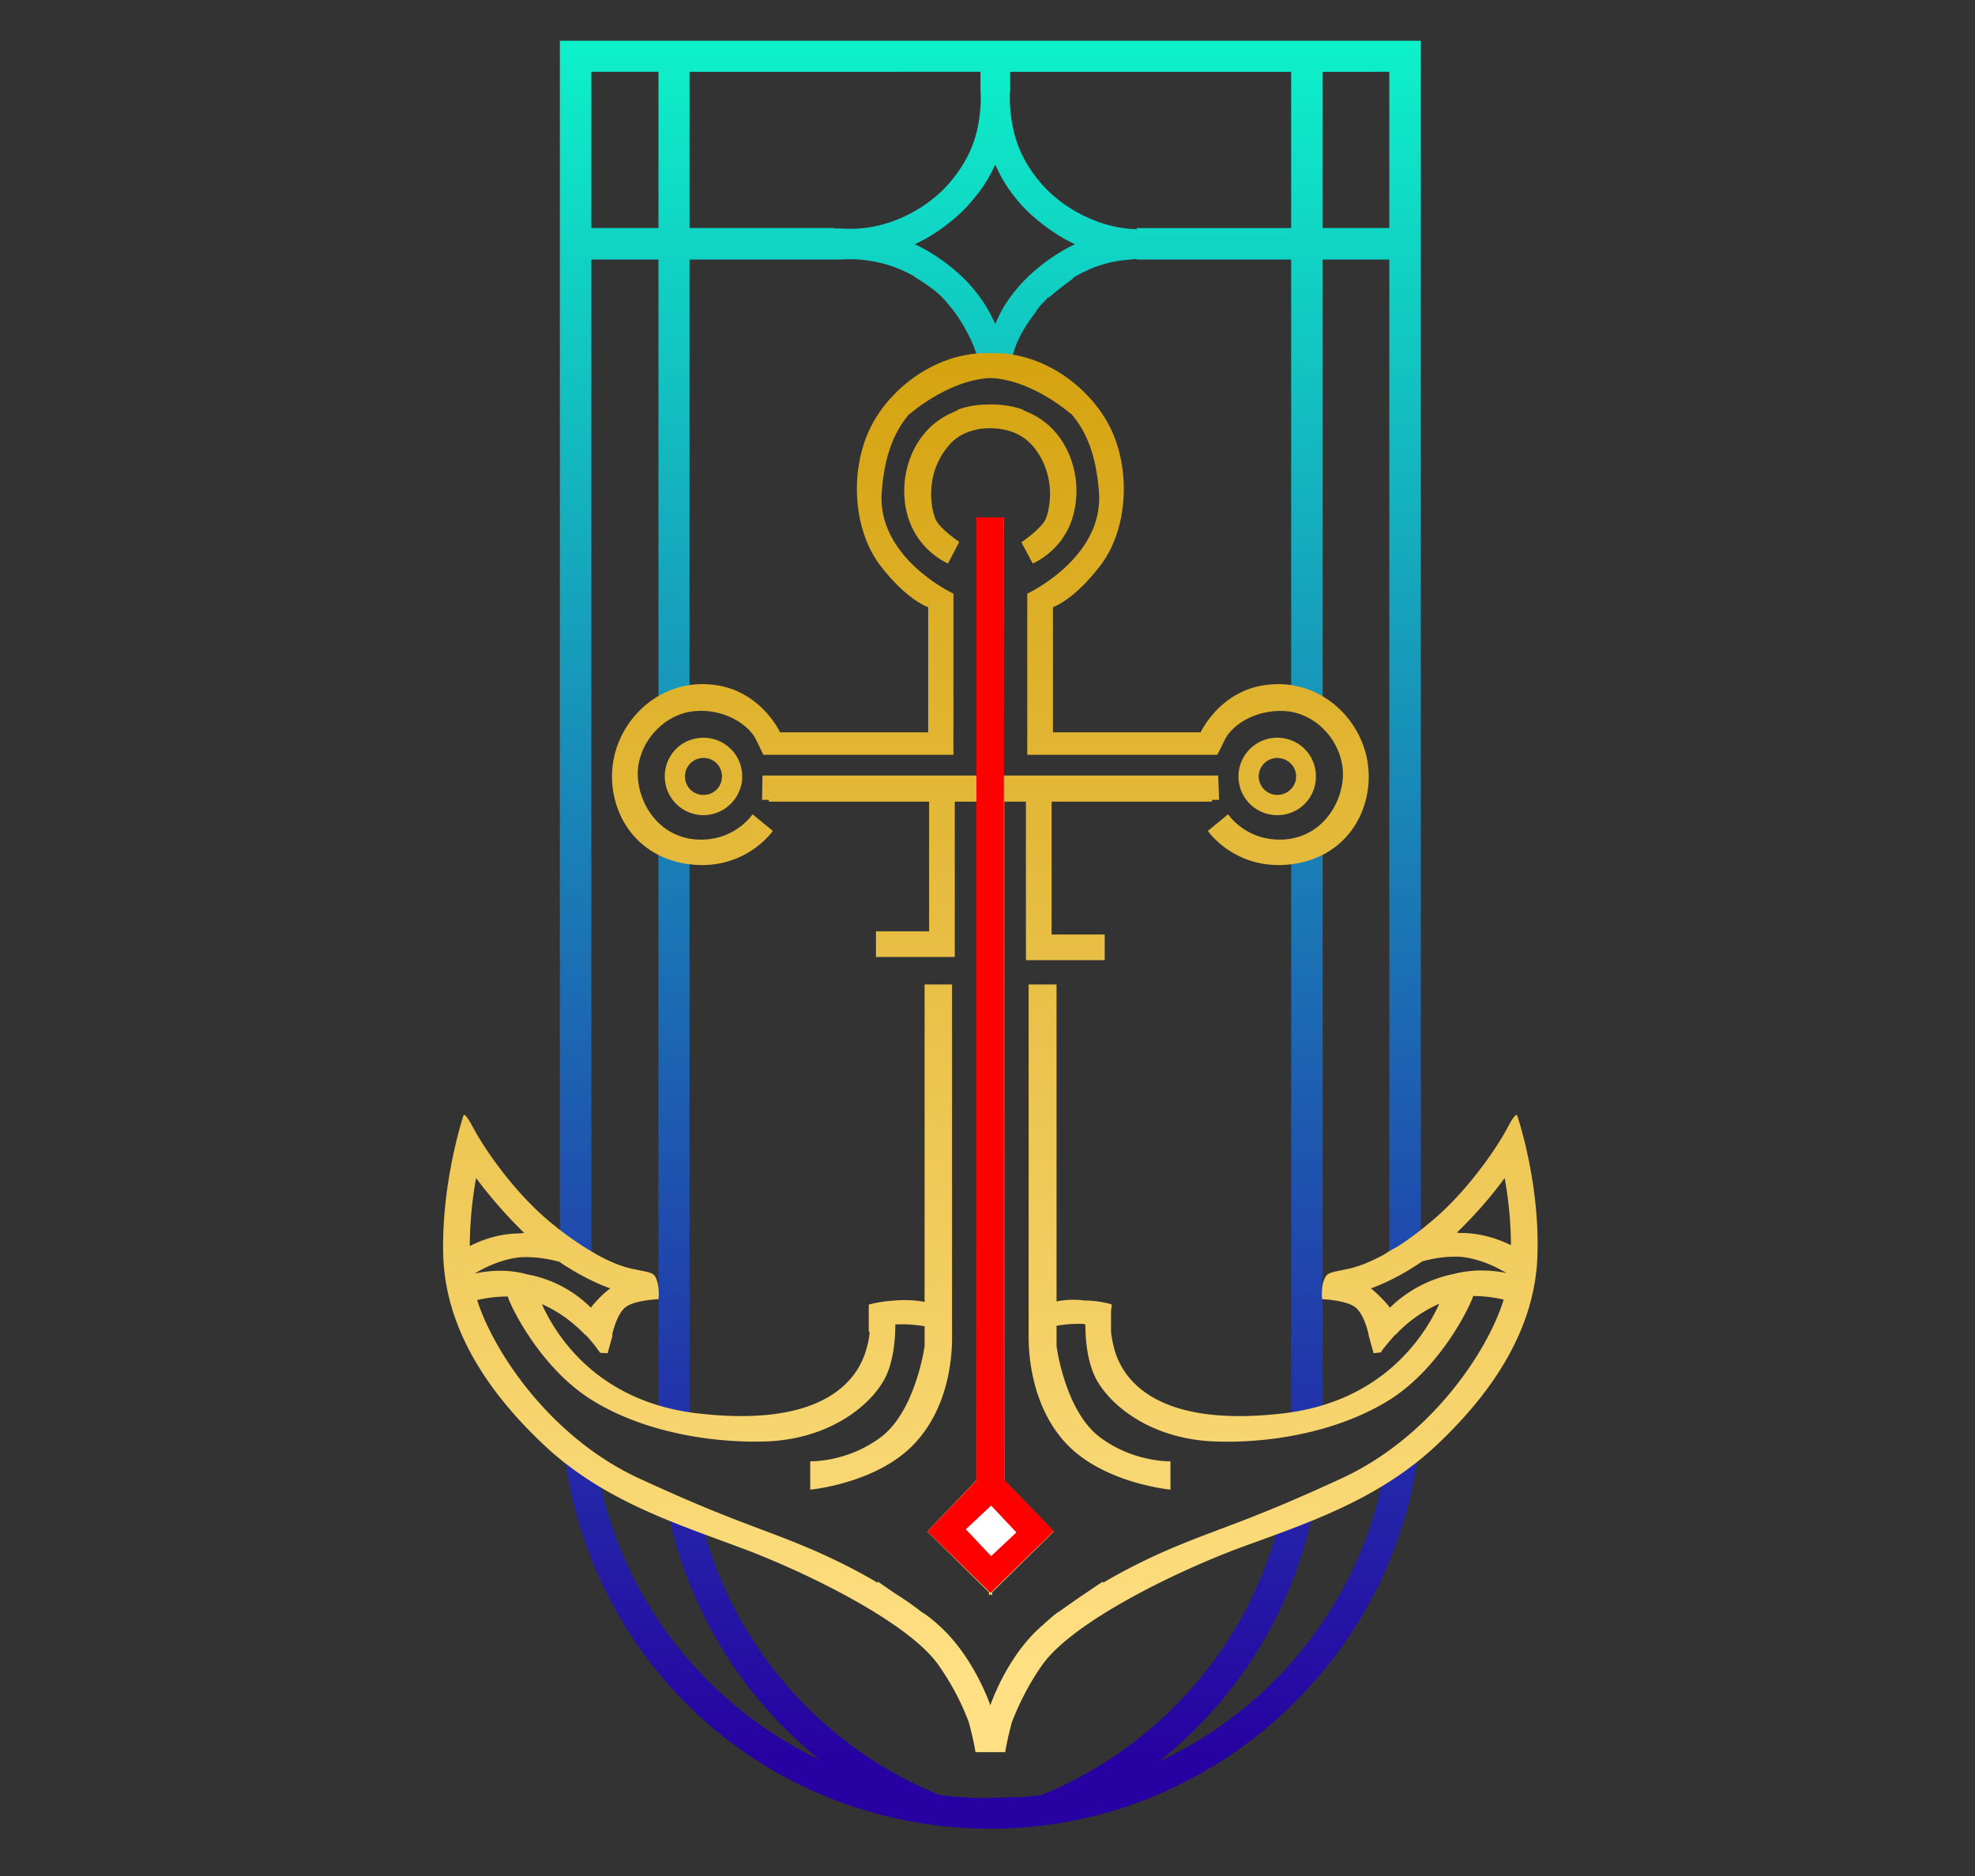 <?xml version="1.0" encoding="UTF-8"?>
<svg data-bbox="56.987 5.24 140.764 229.974" xmlns="http://www.w3.org/2000/svg" viewBox="0 0 254 241.3" height="912" width="960" data-type="ugc">
    <rect x="0" y="0" width="254" height="241.3" fill="#333333" stroke="none"/>
    <g>
        <defs>
            <linearGradient gradientTransform="rotate(-90.498 175.695 49.326) scale(220.16)" gradientUnits="userSpaceOnUse" y2="0" x2="1" y1="0" x1="0" id="7091c88c-83a6-4850-a914-501d7838287c">
                <stop offset="0" stop-color="#2701a2"/>
                <stop offset="1" stop-color="#0df2c9"/>
            </linearGradient>
            <linearGradient gradientTransform="rotate(90 44.103 81.881) scale(178.036)" gradientUnits="userSpaceOnUse" y2="0" x2="1" y1="0" x1="0" id="7b8131bd-69c6-4e2c-a532-29b758486bf9">
                <stop offset="0" stop-color="#d3a00a"/>
                <stop offset="1" stop-color="#ffe084"/>
            </linearGradient>
        </defs>
        <path d="M130.32 231.218v-.058l-4.054.115h-.29c-1.737-.057-3.474-.173-5.154-.405-15.23-6.196-26.814-19.4-30.694-35.617h-4.054c2.78 12.452 9.73 23.34 19.344 31.1-15.29-7.297-26.467-21.892-28.9-39.323H72.58c3.475 27.161 26.235 48.184 54.903 48.184 27.624 0 51.253-20.907 54.902-48.069h-3.997c-2.49 17.548-13.84 32.258-29.361 39.44 10.134-8.05 17.374-19.517 19.922-32.664h-3.996c-3.591 16.853-15.405 30.636-31.1 37.007-.869.058-1.795.174-2.722.232-.232 0-.521.058-.81.058zm39.787-48.416v-73.608h-4.054v73.608zm-81.426-.869V108.5h-3.997v73.434zm94.051-20.56h-4.054V33.386h-8.571v57.103h-4.054V33.385h-19.865v-.058c-.231 0-.463 0-.694.058a15.466 15.466 0 0 0-6.603 1.853c-.347.174-.637.348-.926.521l.058.058a51.125 51.125 0 0 0-3.185 2.49l-.059-.057c-.289.347-.637.695-.926.984-.232.29-.405.522-.579.753v.058c-2.027 2.664-3.185 4.81-3.36 7.996-.057.753-3.764.753-3.821.058-.232-3.475-2.664-7.243-3.997-8.807-1.331-1.563-.463-.579-.752-.81v-.059c-.87-.984-2.78-2.258-3.765-2.837v-.058l-.695-.348L88.68 51.12v39.252h-3.996V53.379l-8.629 4.876v103.35h-4.054V5.24h110.731ZM76.055 33.386v24.87l8.63-4.876V33.385zm40.737 1.747c-1.945-1.012-4.112-1.576-6.278-1.747a16.931 16.931 0 0 0-2.432 0H88.68V51.12l28.203-15.94zm21.462-3.716c-2.664-1.216-5.56-3.475-7.239-5.444-1.621-1.969-2.258-3.127-3.011-4.807-.811 1.68-1.39 2.78-3.07 4.749-1.621 1.97-4.575 4.286-7.297 5.502 2.722 1.216 5.676 3.533 7.297 5.444 1.68 1.969 2.259 3.127 3.07 4.806.753-1.737 1.39-2.895 3.011-4.806 1.68-1.97 4.575-4.228 7.24-5.444zm27.799-22.18h-36.138v2.373a13.238 13.238 0 0 0 0 2.143c.232 3.475 1.216 6.602 3.938 9.788 2.78 3.243 7.297 5.617 11.64 5.907.232 0 .464 0 .695.058v-.174h19.865zm-77.372 0V29.33h18.59v.058h.81c.811.058 1.622.058 2.433 0 4.344-.29 8.86-2.664 11.582-5.85 2.78-3.242 3.765-6.312 3.997-9.787v-.058c.057-.695.057-1.39 0-2.143V9.235Zm81.426 0V29.33h8.571V9.235ZM84.684 29.33V9.235h-8.629v20.096Z" clip-rule="evenodd" fill="url(#7091c88c-83a6-4850-a914-501d7838287c)" fill-rule="evenodd"/>
        <path d="M127.424 45.431c-6.891-.29-13.146 4.575-15.578 9.787-2.606 5.502-2.085 13.03 1.39 17.548 3.475 4.517 6.138 5.328 6.138 5.328v16.1h-19.053s-2.548-5.56-8.803-6.139c-6.255-.637-11.409 3.88-12.567 9.44-1.158 5.618 1.853 12.394 9.266 13.61 7.47 1.158 11.177-4.228 11.177-4.228l-2.606-2.143s-2.316 3.533-7.181 3.244c-4.865-.29-7.645-4.691-7.587-8.63.116-3.88 3.359-7.528 7.297-7.876 3.996-.347 7.066 1.853 7.935 3.706l.926 1.912h24.44V76.356s-9.962-4.632-9.209-13.203c.347-4.517 1.564-7.645 3.591-9.962v.058s4.98-4.401 10.425-4.633c5.444.29 10.308 4.633 10.308 4.633v-.058c2.027 2.317 3.243 5.445 3.59 9.962.754 8.571-9.208 13.203-9.208 13.203V97.09h24.44l.927-1.854c.868-1.91 3.938-4.053 7.934-3.764 3.996.348 7.181 3.996 7.297 7.934.058 3.88-2.722 8.282-7.587 8.572-4.865.289-7.18-3.244-7.18-3.244l-2.607 2.143s3.706 5.386 11.177 4.228c7.47-1.216 10.425-7.992 9.267-13.61-1.159-5.56-6.313-10.077-12.567-9.44-6.255.58-8.803 6.139-8.803 6.139h-18.996v-16.1s2.606-.81 6.08-5.328c3.476-4.517 3.997-12.046 1.39-17.548-2.432-5.154-8.57-10.019-15.463-9.787zM128 52.03c-.313-.011-.64-.011-.98.004-2.375 0-3.881.694-3.881.694v.059a2.015 2.015 0 0 0-.521.231c-4.98 2.027-7.182 7.818-6.023 12.799 1.158 4.98 5.328 6.66 5.328 6.66l1.447-2.78s-2.547-1.68-3.069-2.954c-.52-1.216-1.448-5.617 1.622-9.324 1.158-1.447 2.721-2.027 4.17-2.258 1.91-.232 4.806-.058 6.776 2.258 3.07 3.707 2.142 8.108 1.621 9.324-.579 1.274-3.127 3.012-3.127 3.012l1.448 2.722s4.227-1.68 5.328-6.66c1.158-4.98-1.043-10.772-5.965-12.799-.174-.116-.406-.174-.58-.231l.059-.059s-1.464-.62-3.653-.698zm-2.37 14.54.057 30.694v2.49H98.062l-.058 3.127h.87v.232h20.616v16.679h-6.834v3.301h10.136v-19.98h2.78v87.276l-6.313 6.602 7.934 7.818v.406l.174-.175.231.175v-.406l7.935-7.818-6.371-6.602v-87.276h2.78v20.385h10.134v-3.3h-6.833v-17.085h20.618v-.232h.926l-.116-3.127h-27.625v-2.548l.058-30.637zM90.475 94.89c-2.78 0-4.98 2.2-4.98 4.98a4.98 4.98 0 0 0 4.98 4.98c2.722 0 4.98-2.259 4.98-4.98a4.98 4.98 0 0 0-4.98-4.98zm73.782 0a4.98 4.98 0 1 0 0 9.96c2.78 0 4.98-2.2 4.98-4.98 0-2.78-2.2-4.98-4.98-4.98zm-73.782 2.606a2.348 2.348 0 0 1 2.374 2.374 2.348 2.348 0 0 1-2.374 2.374A2.349 2.349 0 0 1 88.1 99.87a2.349 2.349 0 0 1 2.375-2.374zm73.782 0c1.332 0 2.432 1.042 2.432 2.374s-1.1 2.374-2.432 2.374c-1.274 0-2.375-1.042-2.375-2.374s1.1-2.374 2.375-2.374zm-45.347 29.13v40.83a14.121 14.121 0 0 0-3.822-.175 16.287 16.287 0 0 0-3.359.52v3.534c.058-.058.058-.058.116-.058a10.053 10.053 0 0 1-.463 2.375c-.927 3.243-4.75 10.193-21.95 8.108-12.452-1.564-17.78-9.672-19.748-14.016 2.432 1.042 4.343 2.664 5.56 3.939h.057c1.158 1.216 1.738 2.142 1.738 2.142h.058c0 .058.058.116.058.174l.984.058.637-2.258c0-.058-.057-.116-.057-.116.057-.232.637-2.78 1.795-3.591 1.216-.87 4.17-.985 4.17-.985s.173-1.158-.174-2.316c-.348-1.1-.58-1.042-2.78-1.506-1.274-.232-2.954-.753-5.27-2.085-.348-.232-.695-.405-1.043-.636a39.23 39.23 0 0 1-4.286-3.07c-5.212-4.17-9.208-10.367-10.308-12.51-1.1-2.084-1.216-1.505-1.216-1.505S56.77 151.934 57 161.316c.232 9.382 5.56 17.606 13.031 24.613 7.47 7.008 16.68 9.962 24.903 13.031 8.223 3.011 21.602 9.498 25.655 15.057a32.908 32.908 0 0 1 3.997 7.472c.637 2.316.869 3.88.869 3.88h3.822s.231-1.564.869-3.88c.81-2.085 2.085-4.808 3.995-7.472 4.055-5.56 17.432-12.046 25.656-15.057 8.224-3.011 17.432-6.023 24.903-13.03 7.471-7.008 12.799-15.232 13.03-24.614.29-9.382-2.606-17.837-2.606-17.837s-.115-.58-1.216 1.506c-1.1 2.142-5.096 8.34-10.309 12.509a39.235 39.235 0 0 1-3.937 2.895c-.58.29-1.159.638-1.68.985-2.143 1.158-3.706 1.68-4.98 1.911-2.201.464-2.375.406-2.78 1.506-.348 1.158-.174 2.316-.174 2.316s2.954.116 4.17.985c1.216.81 1.795 3.533 1.795 3.59v.059l.637 2.316.984-.116c0-.058.058-.116.058-.174 0 0 .637-.868 1.738-2.084h.058c1.216-1.332 3.127-2.896 5.617-3.996-1.968 4.343-7.355 12.51-19.806 14.073-17.2 2.085-21.022-4.865-21.949-8.108-.232-.87-.405-1.68-.463-2.375v-2.606c.058-.579.115-.869.115-.869h-.115v-.057c-1.1-.29-2.201-.464-3.36-.464a10.984 10.984 0 0 0-3.648.116v-40.771h-3.59v45.288c0 .985-.058 8.398 4.69 13.61 4.807 5.27 13.552 6.081 13.552 6.081v-3.649s-4.865.174-9.266-3.242c-4.343-3.475-5.386-11.583-5.386-11.583v-2.606c1.043-.174 2.259-.29 3.475-.232.058.058.174.058.232.058 0 2.142.289 5.096 1.505 7.239 2.027 3.533 7.297 7.528 15.116 7.818 7.818.29 16.448-1.506 22.644-5.443 6.197-3.997 9.845-11.236 10.482-12.915.058-.116.116-.232.116-.348 1.39 0 2.722.174 3.939.463 0 .058-.058.116-.058.174-2.085 6.602-9.383 17.548-20.792 22.818-11.409 5.27-15.289 6.255-21.138 8.687-3.07 1.274-6.428 2.896-9.556 4.749v-.174l-2.49 1.68c-1.043.695-2.085 1.448-3.07 2.143l-.289.174c-.695.52-1.332 1.1-1.97 1.679-4.227 3.649-6.312 9.266-6.66 10.25-.346-.984-2.49-6.66-6.717-10.366l-.059-.058c-.579-.52-1.215-1.042-1.852-1.448l-.116-.057c-1.1-.87-2.26-1.68-3.475-2.433l-2.259-1.564v.174c-3.127-1.853-6.486-3.475-9.555-4.749-5.85-2.432-9.73-3.417-21.14-8.687-11.408-5.27-18.647-16.216-20.79-22.818 0 0 0-.058-.058-.116a17.47 17.47 0 0 1 3.938-.463c.058.116.116.174.116.29.637 1.679 4.286 8.918 10.54 12.914 6.197 3.938 14.769 5.676 22.586 5.444 7.819-.29 13.089-4.285 15.116-7.818 1.216-2.085 1.506-5.097 1.506-7.24h.115c1.275-.057 2.491.058 3.65.232v2.549s-1.101 8.108-5.445 11.583c-4.401 3.416-9.266 3.242-9.266 3.242v3.65s8.803-.812 13.552-6.082c4.806-5.212 4.69-12.625 4.69-13.61v-45.288Zm-57.68 24.903s2.549 3.532 6.197 7.065c-.231 0-.521.058-.81.058-2.201.058-4.286.637-6.197 1.622 0-4.691.81-8.745.81-8.745zm132.275 0s.811 3.996.811 8.629c-1.911-.927-3.939-1.506-6.14-1.564-.288 0-.578 0-.81-.058 3.65-3.475 6.139-7.008 6.139-7.008zm-6.23 10.11c.222.001.446.01.67.025 2.143.231 4.17 1.1 5.792 2.084-2.2-.463-4.518-.463-6.776.116a16.428 16.428 0 0 0-8.224 4.344 3.21 3.21 0 0 0-.348-.464c-1.216-1.39-2.084-2.027-2.084-2.027s3.011-.984 6.602-3.474c1.317-.355 2.812-.621 4.368-.605zm-119.738.057c1.595-.016 3.09.25 4.408.604 3.533 2.433 6.543 3.417 6.543 3.417s-.926.637-2.143 2.027c-.115.116-.23.29-.346.464a15.516 15.516 0 0 0-8.167-4.286c-2.258-.637-4.575-.579-6.776-.116 1.622-.984 3.649-1.853 5.792-2.084.231-.015.461-.023.69-.026zm59.83 31.357 3.533 3.764-3.532 2.722-3.533-2.722z" clip-rule="evenodd" fill="url(#7b8131bd-69c6-4e2c-a532-29b758486bf9)" fill-rule="evenodd"/>
        <path d="m125.573 66.541.01 123.88-6.309 6.568 8.116 7.903 8.147-7.964-6.407-6.621-.03-123.76z" fill="#fe0000" paint-order="fill markers stroke"/>
        <path fill="#ffffff" paint-order="fill markers stroke" d="m127.465 200.155 3.25-3.05-3.25-3.45-3.25 3.049 3.25 3.45z"/>
    </g>
</svg>
